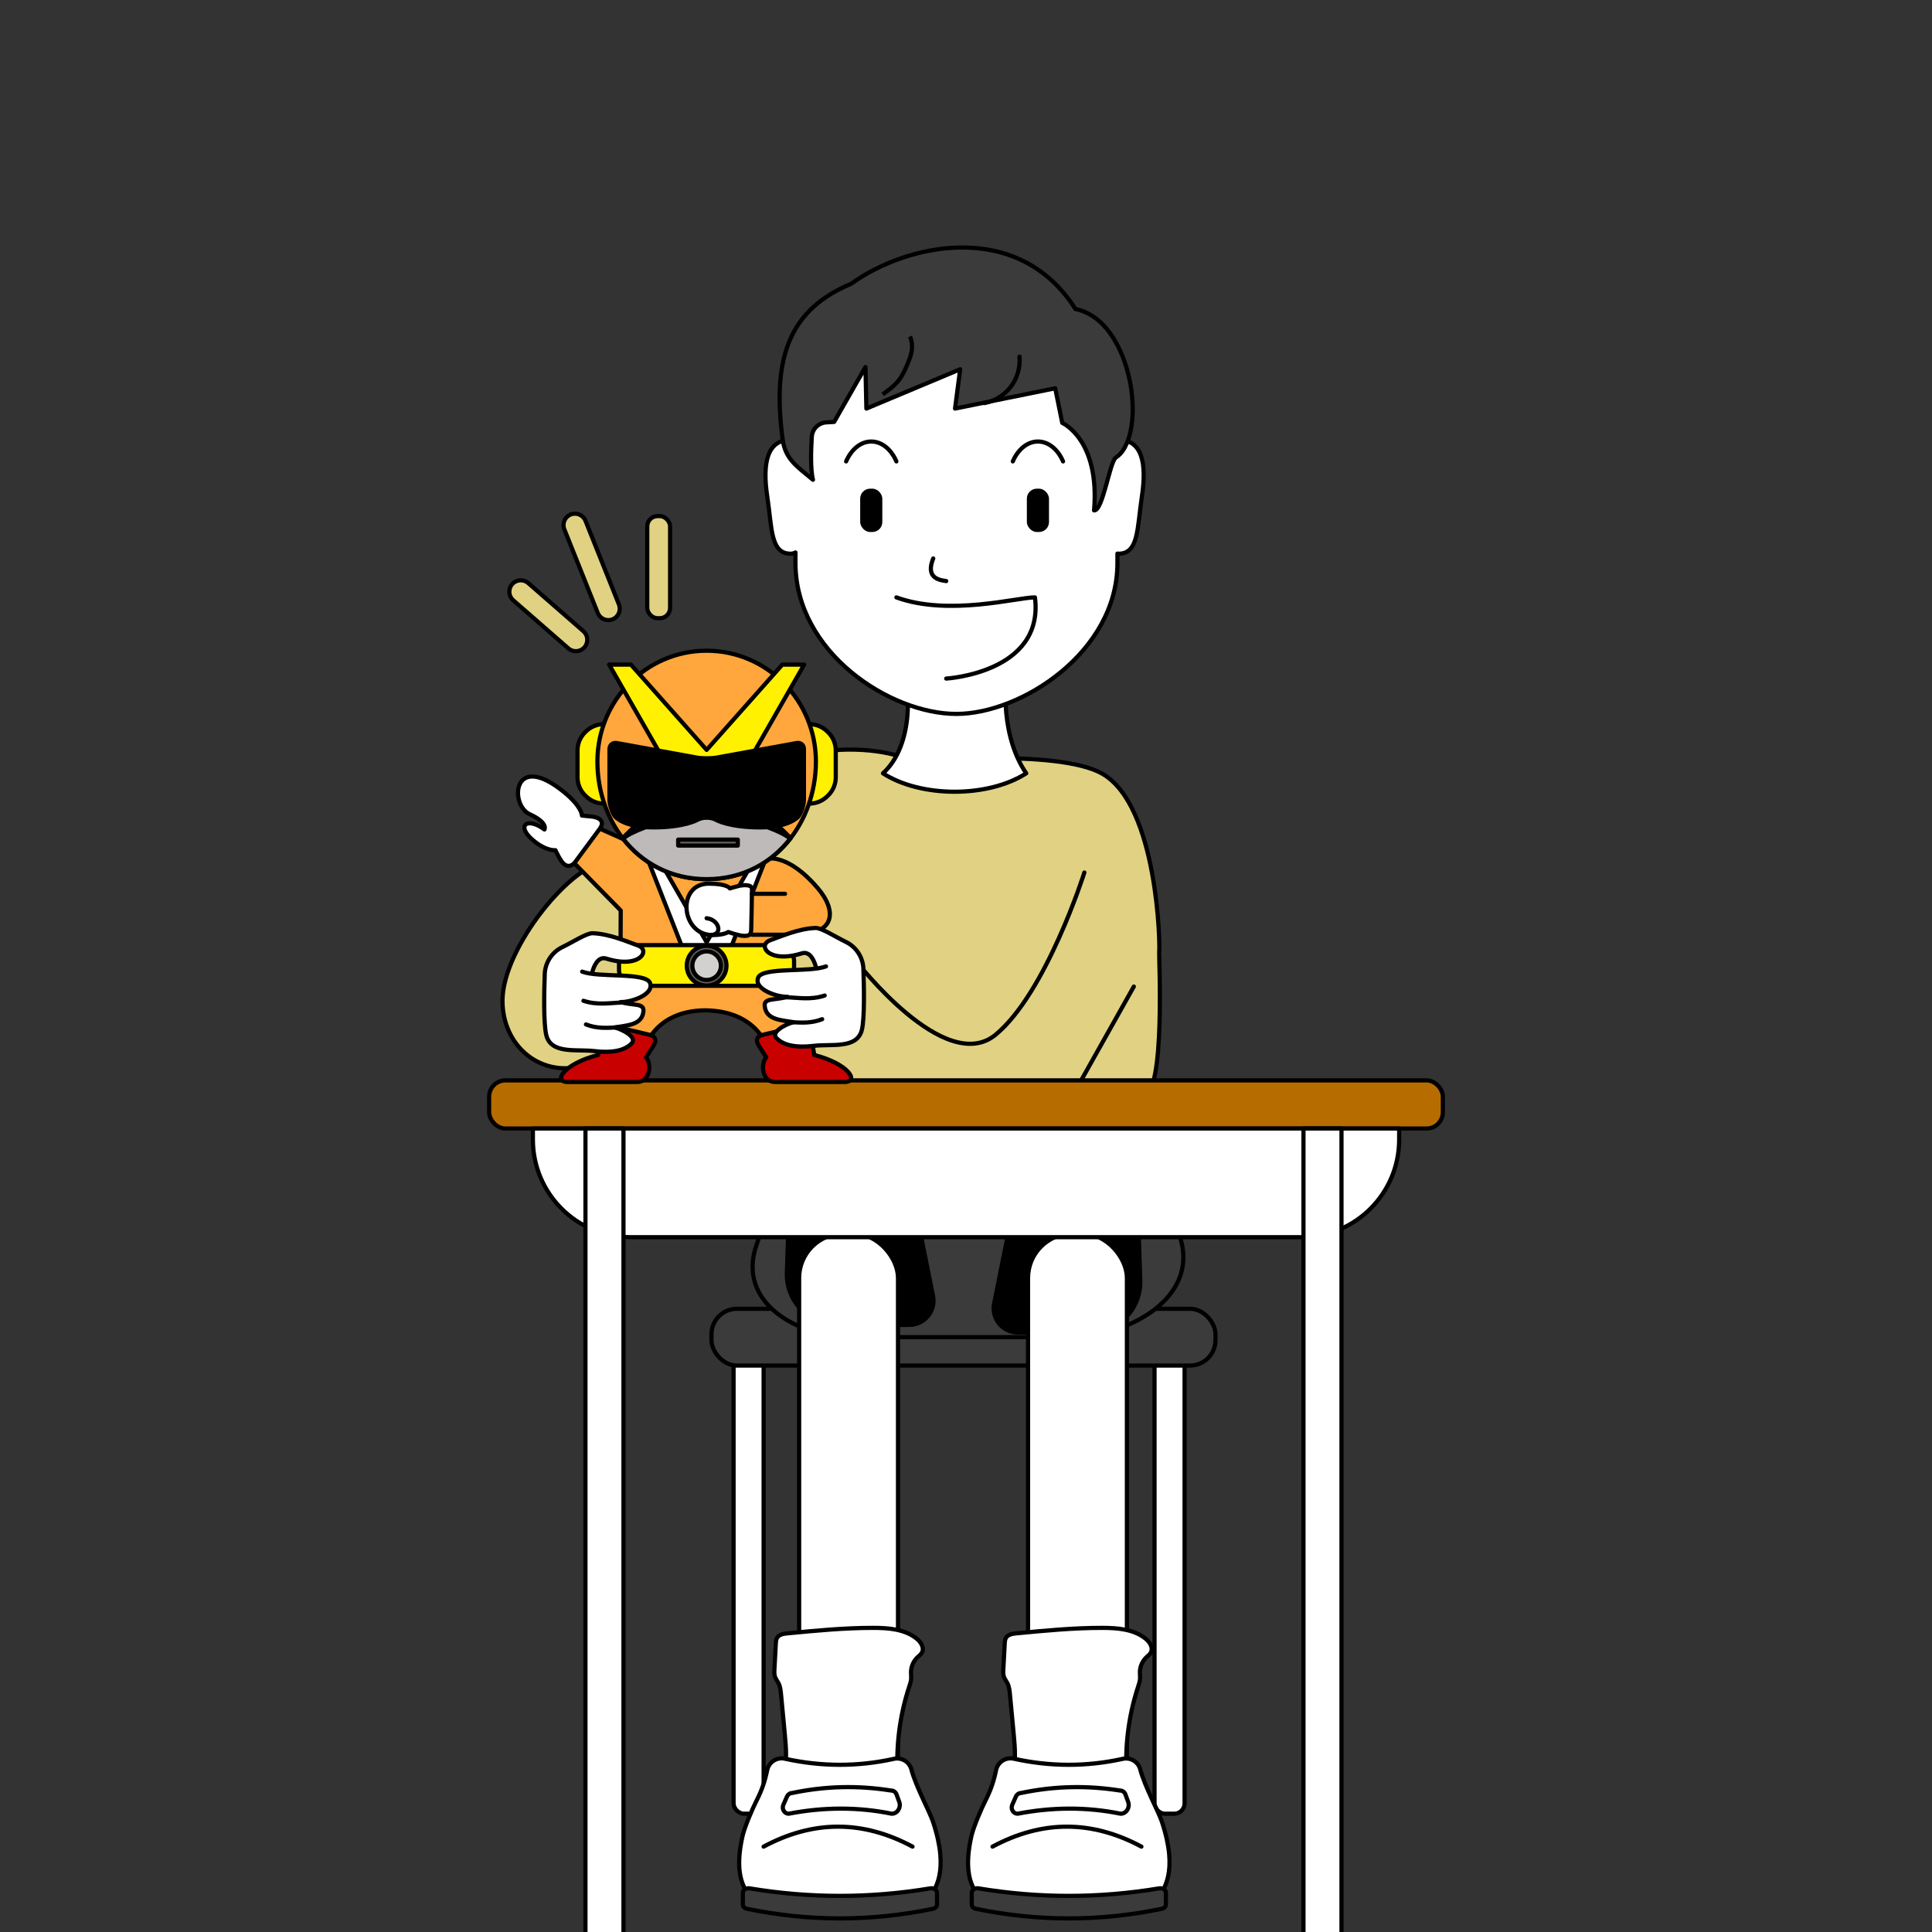<?xml version="1.0" encoding="UTF-8"?>
<svg id="_創作してみよう_造形_" data-name="創作してみよう（造形）" xmlns="http://www.w3.org/2000/svg" viewBox="0 0 960 960">
  <rect x="0" y="0" width="960" height="960" fill="#333333" stroke="none"/>
  <defs>
    <style>
      .cls-1, .cls-2, .cls-3, .cls-4, .cls-5, .cls-6, .cls-7, .cls-8, .cls-9, .cls-10, .cls-11, .cls-12, .cls-13, .cls-14, .cls-15, .cls-16 {
        stroke: #000;
        stroke-width: 2.08px;
      }

      .cls-1, .cls-2, .cls-3, .cls-4, .cls-5, .cls-6, .cls-7, .cls-8, .cls-9, .cls-10, .cls-11, .cls-16 {
        stroke-linecap: round;
      }

      .cls-1, .cls-3, .cls-12, .cls-13, .cls-14 {
        stroke-miterlimit: 10;
      }

      .cls-1, .cls-12 {
        fill: #e0d282;
      }

      .cls-2 {
        fill: #fff100;
      }

      .cls-2, .cls-4, .cls-5, .cls-6, .cls-7, .cls-8, .cls-9, .cls-10, .cls-11, .cls-15, .cls-16 {
        stroke-linejoin: round;
      }

      .cls-3, .cls-7, .cls-13 {
        fill: none;
      }

      .cls-4, .cls-15 {
        fill: #fff;
      }

      .cls-5 {
        fill: #d3d1d0;
      }

      .cls-6 {
        fill: #231815;
      }

      .cls-8 {
        fill: #655d5b;
      }

      .cls-9 {
        fill: #c90000;
      }

      .cls-10 {
        fill: #3b3b3b;
      }

      .cls-11 {
        fill: #ffa73c;
      }

      .cls-14 {
        fill: #b76c00;
      }

      .cls-16 {
        fill: #bdbab9;
      }
    </style>
  </defs>
  <rect class="cls-15" x="364.51" y="665.5" width="14.93" height="235.72" rx="5.14" ry="5.14"/>
  <rect class="cls-15" x="573.68" y="665.5" width="14.93" height="235.72" rx="5.14" ry="5.14"/>
  <rect class="cls-10" x="353.52" y="650.32" width="250.45" height="28.23" rx="12.68" ry="12.68"/>
  <path class="cls-10" d="M532.6,664.4h-109.65c-25.8,0-57.87-16.79-46.72-46.72,11.15-29.93,0-72.31,0-72.31h203.09s-5.67,34.96,6.43,67.59c12.1,32.63-27.34,51.44-53.14,51.44Z"/>
  <path class="cls-12" d="M387.17,549.66c-.86-2.01-5.45-109.84-11.46-129.97-16.37-54.79,61.34-51.4,77.48-41.2,0,0,72.17-6.73,94.46,5.93,27.71,15.74,28.88,85.89,28.34,88.8-.21,1.12,3.19,70.2-7.68,71.17-49.63,4.41-180.18,7.51-181.13,5.28Z"/>
  <path class="cls-15" d="M509.93,384.26c-19.01,12.2-52.19,12.2-71.19,0,15.03-13.64,15.12-43.15,7.09-63.2h57.02c-5.66,20.05-4.38,46.64,7.09,63.2Z"/>
  <path class="cls-15" d="M555.81,218.54c0-55.81-37.26-88.42-80.55-88.42h0c-42.8,0-82.4,32.61-82.4,88.42-11.59,0-14.16,11.4-11.59,28.3,2.35,15.45,1.47,28.3,11.59,28.3.83,0,1.63-.22,2.4-.62v5.24c0,44.18,46.71,74.98,79.99,74.98h0c32.18,0,79.99-30.8,79.99-74.98v-4.69c.18.02.37.07.55.07,10.11,0,9.23-12.85,11.59-28.3,2.57-16.9,0-28.3-11.59-28.3Z"/>
  <path class="cls-7" d="M420.43,229.27c2.55-5.92,7.19-9.88,12.49-9.88s9.94,3.96,12.49,9.88"/>
  <path class="cls-7" d="M503.25,229.27c2.55-5.92,7.19-9.88,12.49-9.88s9.94,3.96,12.49,9.88"/>
  <rect x="427.42" y="242.82" width="11" height="21.53" rx="4.94" ry="4.94"/>
  <rect x="510.24" y="242.82" width="11" height="21.53" rx="4.94" ry="4.94"/>
  <path class="cls-7" d="M470.17,288.74c-2.47-.36-5.22-.87-6.67-2.9-1.7-2.36-.86-5.64.22-8.35"/>
  <path class="cls-10" d="M534.42,153.6c-28.66-45.03-84.08-32.43-111.47-12.6-29.29,12.28-39.88,34.76-34,77.7,1.35,9.85,7.86,13.62,15,19.69-1.29-5.21-.99-14.84-.57-21.36.24-3.85,3.31-6.92,7.16-7.15l3.93-.23,15.57-27.27.46,20.64,46.6-19.52-2.55,19.52,49.78-10.08,3.49,17.2s18.78,8.17,15.81,43.47c4.35.44,7.79-24.26,10.81-26.24,1.74-1.14,3.23-2.76,4.42-4.95,10.16-18.66.43-64.12-24.45-68.84Z"/>
  <path class="cls-7" d="M445.41,296.84c26.02,9.48,60.2-.04,68.85,0,4.72,37.51-44.1,40.34-44.1,40.34"/>
  <path class="cls-13" d="M452.2,167.16c.81,2.01,1.13,4.22.93,6.37-.24,2.48-1.15,4.84-2.11,7.14-1.26,3.03-2.62,6.07-4.68,8.62-2.15,2.66-4.97,4.67-7.75,6.66"/>
  <path class="cls-3" d="M506.58,177.2c.47,5.28-1.09,10.72-4.3,14.95-3.21,4.22-8.03,7.19-13.25,8.15"/>
  <path d="M541.5,663.15h-35.73c-8.25,0-14.44-7.55-12.81-15.64l8.57-42.63h65.05l1.05,31.25c.5,14.77-11.34,27.02-26.12,27.02Z"/>
  <path d="M416.09,659.37h35.73c8.25,0,14.44-7.55,12.81-15.64l-8.57-42.63h-65.05s-1.05,31.25-1.05,31.25c-.5,14.77,11.34,27.02,26.12,27.02Z"/>
  <g>
    <rect class="cls-15" x="510.83" y="612.96" width="49.12" height="295.68" rx="22.07" ry="22.07"/>
    <path class="cls-15" d="M502.56,883.98c2.52-7.27,1.82-15.2,1.09-22.86-.6-6.33-1.2-12.67-1.8-19-.19-2-.39-4.05-1.31-5.83-.54-1.05-1.31-1.98-1.7-3.1-.42-1.2-.36-2.52-.29-3.79.23-4.24.46-8.48.69-12.72.05-.97.12-1.97.6-2.81.98-1.71,3.25-2.08,5.21-2.27,14.16-1.36,28.36-2.73,42.59-2.72,7.59,0,15.76.62,21.65,5.41,2.03,1.66,3.8,4.45,2.59,6.78-.52,1.01-1.49,1.69-2.31,2.48-1.95,1.87-3.11,4.53-3.16,7.23-.02,1.15.15,2.31.07,3.45-.1,1.34-.54,2.63-.96,3.9-4.76,14.48-6.69,29.89-5.65,45.1l-57.32.75Z"/>
    <path class="cls-15" d="M557.89,873.95c3.82-.84,7.67,1.42,8.67,5.2,2.32,8.73,9.08,20.93,10.8,26.12,8.31,25.13.81,33.67-2.56,38.83-5.56,8.5-81.41,6.61-85.87.85-2.72-3.52-11.66-9.1-6.15-32.97.96-4.15,4.92-13.46,6.88-17.27,2.59-5.03,4.23-9.9,5.27-15.08.81-4.04,4.75-6.64,8.77-5.75,18.12,4.01,36.18,4.06,54.19.08Z"/>
    <path class="cls-4" d="M493.17,917.58c24.67-13.23,49.33-13.23,74,0"/>
    <path class="cls-10" d="M577.25,948.47c-30.78,6.37-61.56,6.37-92.34,0-1.22-.25-2.06-1.13-2.06-2.12v-5.89c0-1.39,1.62-2.43,3.34-2.15,29.93,4.99,59.86,4.99,89.8,0,1.72-.29,3.34.76,3.34,2.15v5.89c0,.99-.85,1.87-2.06,2.12Z"/>
    <path class="cls-15" d="M559.24,891.69l1.33,3.66c1.02,2.83-.92,5.88-3.74,5.88-16.82-3.43-33.9-3.33-51.21,0-2.13,0-3.54-2.38-2.63-4.45l1.79-4.06c.47-1.07,1.46-1.76,2.56-1.79,16.32-3.45,32.7-3.84,49.13-1.23,1.22-.03,2.33.76,2.78,1.99Z"/>
  </g>
  <g>
    <rect class="cls-15" x="397.09" y="612.96" width="49.12" height="295.68" rx="22.07" ry="22.07"/>
    <path class="cls-15" d="M388.82,883.98c2.52-7.27,1.82-15.2,1.09-22.86-.6-6.33-1.2-12.67-1.8-19-.19-2-.39-4.05-1.31-5.83-.54-1.05-1.31-1.98-1.7-3.1-.42-1.2-.36-2.52-.29-3.79.23-4.24.46-8.48.69-12.72.05-.97.12-1.97.6-2.81.98-1.71,3.25-2.08,5.21-2.27,14.16-1.36,28.36-2.73,42.59-2.72,7.59,0,15.76.62,21.65,5.41,2.03,1.66,3.8,4.45,2.59,6.78-.52,1.01-1.49,1.69-2.31,2.48-1.95,1.87-3.11,4.53-3.16,7.23-.02,1.15.15,2.31.07,3.45-.1,1.34-.54,2.63-.96,3.9-4.76,14.48-6.69,29.89-5.65,45.1l-57.32.75Z"/>
    <path class="cls-15" d="M444.16,873.95c3.82-.84,7.67,1.42,8.67,5.2,2.32,8.73,9.08,20.93,10.8,26.12,8.31,25.13.81,33.67-2.56,38.83-5.56,8.5-81.41,6.61-85.87.85-2.72-3.52-11.66-9.1-6.15-32.97.96-4.15,4.92-13.46,6.88-17.27,2.59-5.03,4.23-9.9,5.27-15.08.81-4.04,4.75-6.64,8.77-5.75,18.12,4.01,36.18,4.06,54.19.08Z"/>
    <path class="cls-4" d="M379.43,917.58c24.67-13.23,49.33-13.23,74,0"/>
    <path class="cls-10" d="M463.52,948.47c-30.78,6.37-61.56,6.37-92.34,0-1.22-.25-2.06-1.13-2.06-2.12v-5.89c0-1.39,1.62-2.43,3.34-2.15,29.93,4.99,59.86,4.99,89.8,0,1.72-.29,3.34.76,3.34,2.15v5.89c0,.99-.85,1.87-2.06,2.12Z"/>
    <path class="cls-15" d="M445.5,891.69l1.33,3.66c1.02,2.83-.92,5.88-3.74,5.88-16.82-3.43-33.9-3.33-51.21,0-2.13,0-3.54-2.38-2.63-4.45l1.79-4.06c.47-1.07,1.46-1.76,2.56-1.79,16.32-3.45,32.7-3.84,49.13-1.23,1.22-.03,2.33.76,2.78,1.99Z"/>
  </g>
  <rect class="cls-14" x="243.05" y="536.83" width="473.9" height="23.93" rx="8.1" ry="8.1"/>
  <path class="cls-15" d="M264.78,560.76h430.45v5.48c0,26.77-21.74,48.51-48.51,48.51h-333.42c-26.77,0-48.51-21.74-48.51-48.51v-5.48h0Z"/>
  <rect class="cls-15" x="647.69" y="560.76" width="18.89" height="429.93"/>
  <rect class="cls-15" x="290.91" y="560.76" width="18.89" height="429.93"/>
  <path class="cls-12" d="M304.33,307.76h0c-2.92,1.13-6.2-.32-7.33-3.24l-16.61-41.57c-1.13-2.92.32-6.2,3.24-7.33h0c2.92-1.13,6.2.32,7.33,3.24l16.61,41.57c1.13,2.92-.32,6.2-3.24,7.33Z"/>
  <path class="cls-12" d="M290.43,321.62h0c-2.05,2.37-5.63,2.62-8,.57l-27.39-23.89c-2.37-2.05-2.62-5.63-.57-8h0c2.05-2.37,5.63-2.62,8-.57l27.39,23.89c2.37,2.05,2.62,5.63.57,8Z"/>
  <rect class="cls-12" x="321.62" y="256.45" width="11.34" height="50.73" rx="5.09" ry="5.09"/>
  <path class="cls-1" d="M538.82,433.54s-18.9,59.79-44.09,80.58c-25.19,20.78-69.21-36.48-69.21-36.48"/>
  <line class="cls-1" x1="563.39" y1="490.22" x2="537.57" y2="536.2"/>
  <path class="cls-1" d="M333.53,476.02c0,26.43-16.99,38.25-31.49,47.86-26.17,17.35-52.36-.17-52.36-26.61s34.97-69.12,52.36-69.12,31.49,21.43,31.49,47.86Z"/>
  <g>
    <path class="cls-11" d="M406.23,441.19c-11.15-13.01-19.7-14.66-23.26-14.68-7.42-4.07-18.35-3.73-31.85-3.73-9.97,0-18.54-.18-25.34,1.36l-36.23-16.18-10.63,14.39,29.51,30.05c0,.38,0,.77,0,1.17,0,51.41-4.59,42.12,42.69,42.12,43.62,0,43.09,7.9,42.75-31.23h1.1c20.37,0,21.01-11.9,11.26-23.28Z"/>
    <path class="cls-4" d="M297.94,411.92c-1.47,1.99-10.18,13.79-11.92,16.13-1.73,2.35-3.69,2.85-5.6,1.44-1.91-1.41-4.42-7.03-4.42-7.03,0,0-3.83.52-9.58-3.72-10.74-7.93-5.09-13.37,4.12-6.57,0,0,2-3.33-7.29-7.56-9.9-4.51-8.64-30.05,14.54-12.93,11.5,8.49,11.37,13.58,11.37,13.58,0,0,2.69.26,4.83.47,2.77.27,7.21,1.79,3.95,6.19Z"/>
    <polygon class="cls-4" points="375.75 425.46 351.12 468.22 326.49 425.46 321.25 425.46 339.32 471.51 349.23 471.51 353.02 471.51 362.93 471.51 381 425.46 375.75 425.46"/>
    <g>
      <g>
        <g>
          <path class="cls-2" d="M300.05,359.81h0c-3.32,0-6.51,1.31-8.88,3.63l-.42.41c-2.43,2.38-3.79,5.64-3.79,9.04v13.31c0,3.4,1.37,6.66,3.79,9.04l.42.41c2.37,2.33,5.56,3.63,8.88,3.63h0c7,0,12.68-5.68,12.68-12.68v-14.13c0-7-5.68-12.68-12.68-12.68Z"/>
          <path class="cls-2" d="M402.19,399.3h0c3.32,0,6.51-1.31,8.88-3.63l.42-.41c2.43-2.38,3.79-5.64,3.79-9.04v-13.31c0-3.4-1.37-6.66-3.79-9.04l-.42-.41c-2.37-2.33-5.56-3.63-8.88-3.63h0c-7,0-12.68,5.68-12.68,12.68v14.13c0,7,5.68,12.68,12.68,12.68Z"/>
        </g>
        <path class="cls-11" d="M405.42,378.43c0,15.22-5.26,29.82-14.67,40.62-9.42,10.8-22.99,17.8-39.62,17.8s-30.21-7-39.62-17.8c-9.42-10.8-14.67-25.41-14.67-40.62s6.08-28.99,15.9-38.96c9.83-9.97,23.4-16.14,38.39-16.14s28.57,6.17,38.39,16.14,15.9,23.75,15.9,38.96Z"/>
        <path class="cls-16" d="M351.12,436.85c17.89,0,32.23-8.09,41.68-20.31-9.09-9.73-23.5-20.93-41.68-20.93s-32.59,11.2-41.68,20.93c9.44,12.21,23.79,20.31,41.68,20.31Z"/>
        <polygon class="cls-2" points="388.75 330.24 351.12 372.61 313.5 330.24 302.67 330.24 331.74 381.03 370.51 381.03 399.58 330.24 388.75 330.24"/>
        <path class="cls-6" d="M392.68,416.71c.04-.05.08-.1.12-.16-9.09-9.73-23.5-20.93-41.68-20.93s-32.59,11.2-41.68,20.93c.04.05.08.1.12.16,9.89-7.98,41.55-13.15,41.55-13.15,0,0,31.66,5.17,41.55,13.15Z"/>
      </g>
      <rect class="cls-8" x="336.99" y="417.2" width="29.62" height="2.96"/>
    </g>
    <g>
      <path class="cls-4" d="M373.66,441.8c0,2.48-.33,17.14-.39,20.06-.06,2.92-1.36,3.22-3.73,3.17-2.37-.05-7.67-1.93-7.67-1.93,0,0-1.93,1.53-7.85,1.53-15.79,0-17.88-25.54-1.86-25.54,9.52,0,10.49,2.37,10.49,2.37,0,0,2.2-.71,4.29-1.21,2.8-.67,6.72-.78,6.72,1.56Z"/>
      <path class="cls-4" d="M350.71,464.22c8.89,2.26,7.6-7.15.4-7.96"/>
    </g>
    <path d="M356.03,375.4c-2.67.49-7.04.49-9.71,0l-39.65-7.21c-2.67-.49-4.86,1.34-4.86,4.05v25.13c0,2.71,1.31,6.73,2.92,8.91,0,0,4.33,5.89,19.96,5.89s22.2-3.81,22.2-3.81c2.35-1.36,6.19-1.36,8.54,0,0,0,6.57,3.81,22.2,3.81s19.96-5.89,19.96-5.89c1.61-2.19,2.92-6.2,2.92-8.91v-25.13c0-2.71-2.19-4.54-4.86-4.05l-39.65,7.21Z"/>
    <line class="cls-7" x1="393.88" y1="464.46" x2="373.63" y2="464.46"/>
    <line class="cls-7" x1="373.63" y1="444.13" x2="390.08" y2="444.13"/>
    <g>
      <path class="cls-11" d="M392.6,484.38h-83.45l-9.24,37.92h19.9s4.35-19.99,30.52-20.27c27.25.27,31.6,20.28,31.6,20.28h19.9s-9.24-37.93-9.24-37.93Z"/>
      <path class="cls-9" d="M304.69,509.88l18.01,4.29c3.3.86,3.69,2.87,1.78,5.82-1.91,2.96-3.47,5.39-3.47,5.39,3.07,3.64,1.85,12.26-4.38,12.26h-34.46c-7.58,0-2.2-9.03,14.99-13.43,0,0,1.18-7.14,1.67-10.09.72-4.35,1.73-5.07,5.85-4.24Z"/>
      <path class="cls-9" d="M397.07,509.88l-18.01,4.29c-3.3.86-3.69,2.87-1.78,5.82,1.91,2.96,3.47,5.39,3.47,5.39-3.07,3.64-1.85,12.26,4.38,12.26h34.46c7.58,0,2.2-9.03-14.99-13.43,0,0-1.18-7.14-1.67-10.09-.72-4.35-1.73-5.07-5.85-4.24Z"/>
    </g>
    <rect class="cls-2" x="307.58" y="469.62" width="86.99" height="20.22" rx="7.8" ry="7.8"/>
    <g>
      <circle class="cls-5" cx="351.12" cy="479.84" r="8.48" transform="translate(-5.97 4.42) rotate(-.72)"/>
      <path class="cls-8" d="M351.12,472.76c3.91,0,7.09,3.18,7.09,7.09s-3.18,7.09-7.09,7.09-7.09-3.18-7.09-7.09,3.18-7.09,7.09-7.09M351.12,469.97c-5.45,0-9.87,4.42-9.87,9.87s4.42,9.87,9.87,9.87,9.87-4.42,9.87-9.87-4.42-9.87-9.87-9.87h0Z"/>
    </g>
  </g>
  <g>
    <path class="cls-4" d="M410.43,480.19c-8.19,3.15-31.65.16-33.73,5.63-2.17,5.71,9.27,9.62,14.63,9.49-6.72,1.89-11.76.42-11.34,4.62.68,6.81,7.98,6.93,14.28,7.98-3.99,1.05-11.76,5.04-8.19,8.19,1.29,1.13,5.24,5.12,18.26,3.57,8.82-1.05,21.62,1.68,23.93-7.98,1.37-5.73,1.08-21,.75-30.28-.21-5.74-3.56-10.91-8.73-13.39s-12.11-7.04-15.1-6.92c-8.33.33-16.58,3.99-22.46,6.09-6.53,2.33-1.05,11.76,15.74,6.51,4.21-1.32,6.28,4.2,6.93,6.72"/>
    <path class="cls-4" d="M390.06,495.51c6.72.21,12.81,1.47,19.73-.84"/>
    <path class="cls-4" d="M393,507.9c4.92.25,10.06.69,15.53-1.47"/>
  </g>
  <g>
    <path class="cls-4" d="M289.27,482.8c8.19,3.15,31.65.16,33.73,5.63,2.17,5.71-9.27,9.62-14.63,9.49,6.72,1.89,11.76.42,11.34,4.62-.68,6.81-7.98,6.93-14.28,7.98,3.99,1.05,11.76,5.04,8.19,8.19-1.29,1.13-5.24,5.12-18.26,3.57-8.82-1.05-21.62,1.68-23.93-7.98-1.37-5.73-1.08-21-.75-30.28.21-5.74,3.56-10.91,8.73-13.39s12.11-7.04,15.1-6.92c8.33.33,16.58,3.99,22.46,6.09,6.53,2.33,1.05,11.76-15.74,6.51-4.21-1.32-6.28,4.2-6.93,6.72"/>
    <path class="cls-4" d="M309.63,498.12c-6.72.21-12.81,1.47-19.73-.84"/>
    <path class="cls-4" d="M306.69,510.51c-4.92.25-10.06.69-15.53-1.47"/>
  </g>
</svg>